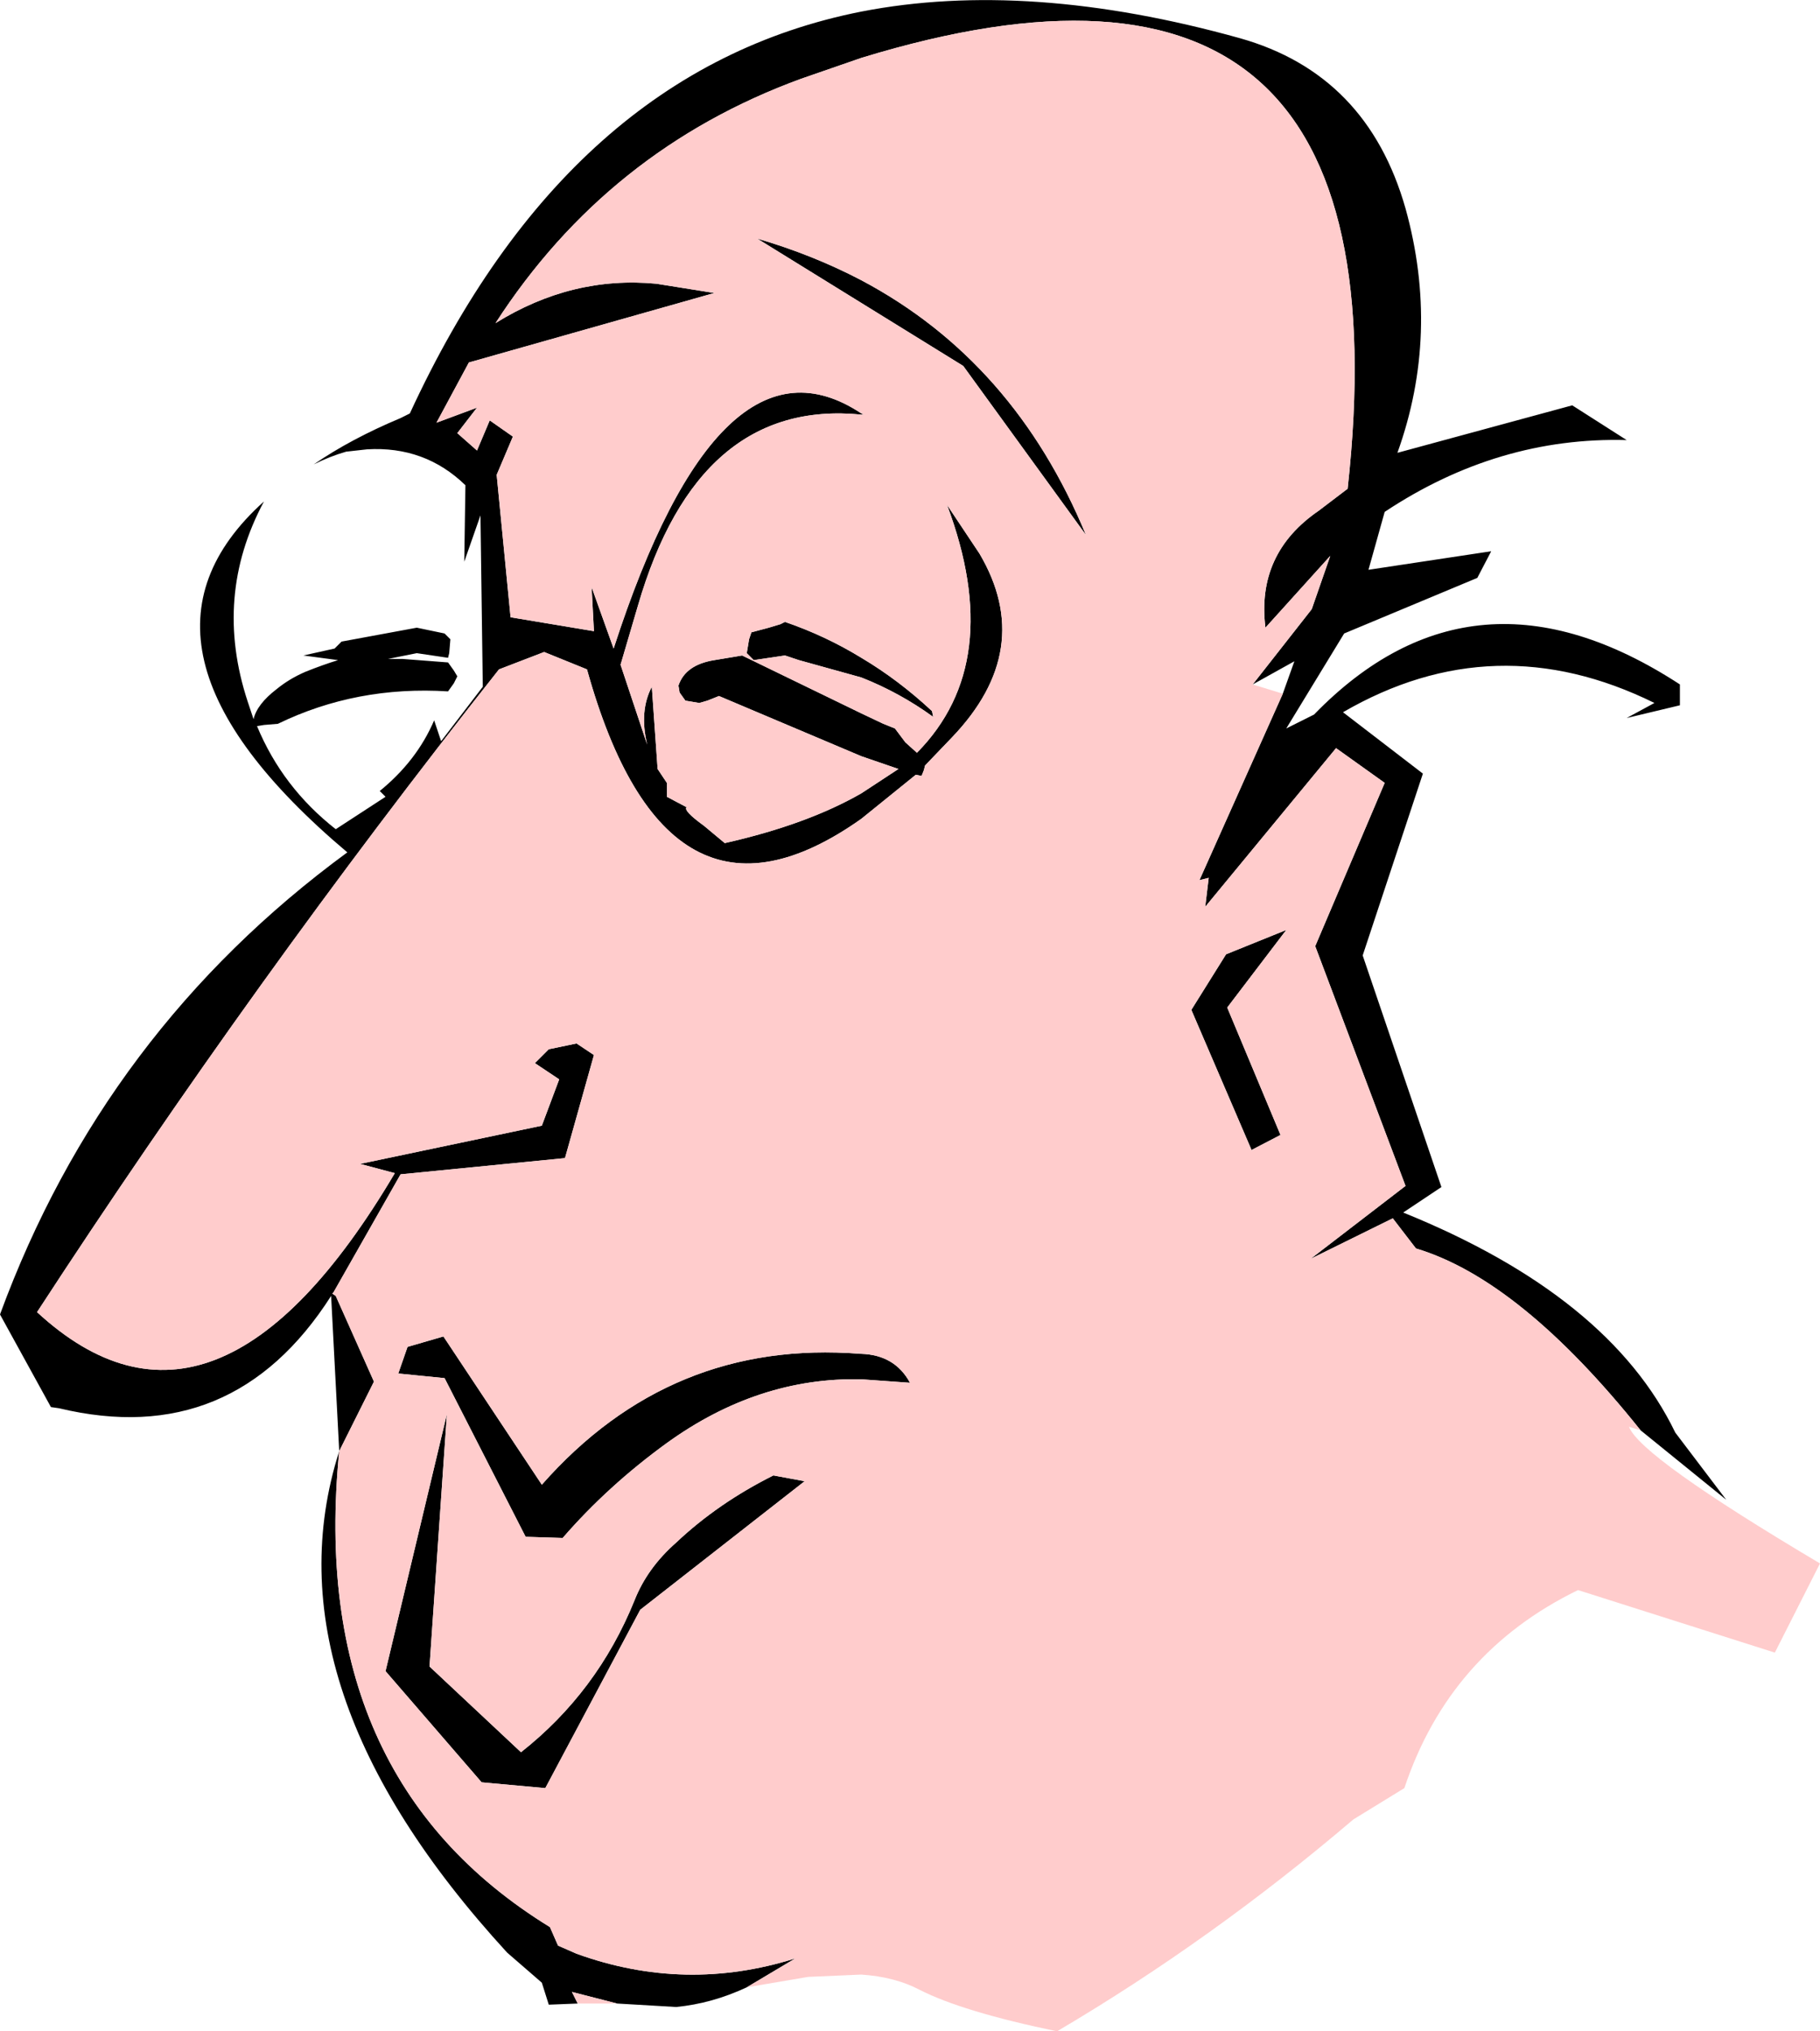 <?xml version="1.0" encoding="UTF-8" standalone="no"?>
<svg xmlns:xlink="http://www.w3.org/1999/xlink" height="87.7px" width="78.6px" xmlns="http://www.w3.org/2000/svg">
  <g transform="matrix(1.0, 0.0, 0.0, 1.0, -50.45, -112.1)">
    <path d="M104.55 141.65 L107.1 138.4 107.9 136.1 105.1 139.2 Q104.7 136.0 107.4 134.15 L108.65 133.2 Q111.5 107.3 87.65 114.6 L85.05 115.5 Q76.7 118.55 71.85 126.05 75.15 124.0 78.8 124.35 L81.3 124.75 70.7 127.75 69.3 130.35 71.05 129.7 70.2 130.8 71.05 131.55 71.6 130.25 72.6 130.95 71.9 132.6 72.5 138.75 76.1 139.35 76.0 137.45 76.95 140.1 Q81.55 125.9 87.65 129.95 L87.75 130.0 87.65 130.0 Q80.6 129.3 78.0 138.25 L77.25 140.8 78.4 144.25 Q78.05 142.8 78.6 141.75 L78.85 145.3 79.25 145.9 79.25 146.2 79.25 146.5 80.1 146.95 Q79.95 147.1 80.85 147.75 L81.75 148.5 Q85.3 147.7 87.65 146.35 L89.25 145.3 87.65 144.75 81.5 142.15 81.0 142.35 80.65 142.45 80.05 142.35 79.8 142.0 79.75 141.7 Q80.05 140.8 81.3 140.6 L82.5 140.4 87.65 142.9 88.6 143.35 89.1 143.55 89.55 144.15 90.05 144.6 Q93.9 140.7 91.35 133.9 L92.75 136.0 Q95.2 140.15 91.55 143.95 L90.4 145.15 90.35 145.35 90.25 145.6 90.0 145.55 87.65 147.45 Q79.25 153.4 75.8 141.0 L73.95 140.25 72.0 141.0 Q61.4 154.4 52.05 168.75 59.75 175.85 67.5 162.75 L66.0 162.35 73.85 160.7 74.6 158.7 73.55 158.0 74.15 157.4 75.35 157.15 76.1 157.65 74.85 162.1 67.75 162.8 64.85 167.9 64.8 167.95 64.95 168.05 66.6 171.75 65.1 174.75 Q63.7 188.85 74.2 195.3 L74.55 196.1 75.35 196.45 Q80.05 198.15 84.8 196.65 L82.7 197.9 Q81.2 198.6 79.65 198.75 L77.1 198.6 75.15 198.1 75.4 198.6 74.15 198.65 73.85 197.7 72.35 196.4 Q61.85 184.95 65.1 174.75 L64.75 168.05 Q60.5 174.7 53.0 172.9 L52.65 172.85 50.45 168.85 Q54.95 156.6 65.45 148.9 54.9 140.0 61.85 133.75 59.65 137.85 61.15 142.4 L61.4 143.15 Q61.55 142.5 62.4 141.85 62.95 141.4 63.65 141.1 64.4 140.8 65.05 140.6 L63.55 140.4 64.9 140.1 65.2 139.8 68.45 139.2 69.65 139.45 69.9 139.7 69.85 140.3 69.8 140.5 68.45 140.3 67.2 140.55 67.85 140.55 69.8 140.7 70.05 141.05 70.2 141.3 70.05 141.6 69.8 141.95 Q65.85 141.7 62.45 143.35 L61.85 143.4 61.55 143.45 Q62.65 146.1 64.95 147.9 L67.1 146.5 66.85 146.25 Q68.45 144.95 69.2 143.2 L69.5 144.1 71.3 141.75 71.2 134.35 70.5 136.35 70.55 133.05 Q68.8 131.35 66.3 131.5 L65.4 131.6 Q64.7 131.8 64.0 132.15 65.6 131.05 67.75 130.15 L68.15 129.95 Q75.0 115.1 87.65 112.6 94.85 111.2 104.0 113.75 109.5 115.3 111.15 121.1 112.65 126.5 110.8 131.65 L118.35 129.6 120.7 131.1 Q115.15 130.95 110.25 134.2 L109.55 136.7 114.85 135.9 114.25 137.05 108.5 139.45 106.0 143.55 107.2 142.95 Q114.1 135.85 123.0 141.65 L123.0 142.55 120.7 143.1 121.9 142.45 Q115.0 139.05 108.45 142.85 L111.9 145.5 109.3 153.35 112.7 163.35 111.05 164.45 Q119.95 168.05 122.8 173.95 L125.0 176.85 121.3 173.85 Q116.1 167.35 111.6 166.0 L110.6 164.7 107.05 166.45 111.15 163.3 107.25 152.95 110.25 145.9 108.15 144.4 102.5 151.25 102.65 150.0 102.25 150.1 105.85 142.05 106.35 140.65 104.55 141.65 M97.35 135.2 L92.05 127.9 83.15 122.4 Q85.55 123.1 87.65 124.2 94.25 127.7 97.35 135.2 M77.85 181.2 Q78.4 179.8 79.65 178.7 81.45 177.0 83.85 175.8 L85.2 176.05 78.1 181.6 74.0 189.3 71.25 189.05 67.1 184.25 69.75 173.15 69.0 184.05 72.95 187.75 Q76.25 185.15 77.85 181.2 M68.05 170.25 L69.6 169.8 73.85 176.2 Q79.4 169.9 87.6 170.55 L87.65 170.55 Q89.1 170.6 89.75 171.8 L87.65 171.65 Q83.2 171.55 79.25 174.4 76.7 176.25 74.75 178.5 L73.15 178.45 69.65 171.6 67.65 171.4 68.05 170.25 M84.35 138.95 Q86.1 139.55 87.65 140.5 89.25 141.45 90.7 142.8 L90.75 143.05 Q89.3 142.0 87.65 141.35 L84.95 140.6 84.35 140.4 83.0 140.6 82.7 140.3 82.75 140.0 82.8 139.7 82.9 139.4 83.65 139.2 84.15 139.05 84.35 138.95 M103.4 153.3 L106.0 152.25 103.45 155.6 105.75 161.1 104.5 161.75 101.9 155.7 103.4 153.3" fill="#000000" fill-rule="evenodd" stroke="none"/>
    <path d="M82.7 197.9 L84.8 196.65 Q80.05 198.15 75.35 196.45 L74.55 196.1 74.2 195.3 Q63.7 188.85 65.1 174.75 L66.6 171.75 64.95 168.05 64.8 167.95 64.85 167.9 67.75 162.8 74.85 162.1 76.1 157.65 75.35 157.15 74.15 157.4 73.55 158.0 74.6 158.7 73.85 160.7 66.0 162.35 67.5 162.75 Q59.75 175.85 52.05 168.75 61.4 154.4 72.0 141.0 L73.95 140.25 75.8 141.0 Q79.25 153.4 87.65 147.45 L90.0 145.55 90.25 145.6 90.35 145.35 90.4 145.15 91.55 143.95 Q95.2 140.15 92.75 136.0 L91.35 133.9 Q93.9 140.7 90.05 144.6 L89.55 144.15 89.1 143.55 88.6 143.35 87.65 142.9 82.5 140.4 81.3 140.6 Q80.05 140.8 79.75 141.7 L79.8 142.0 80.05 142.35 80.65 142.45 81.0 142.35 81.5 142.15 87.65 144.75 89.25 145.3 87.65 146.35 Q85.3 147.7 81.75 148.5 L80.85 147.75 Q79.95 147.1 80.1 146.95 L79.25 146.5 79.25 146.2 79.25 145.9 78.85 145.3 78.6 141.75 Q78.05 142.8 78.4 144.25 L77.25 140.8 78.0 138.25 Q80.6 129.3 87.65 130.0 L87.75 130.0 87.65 129.95 Q81.55 125.9 76.95 140.1 L76.0 137.45 76.1 139.35 72.5 138.75 71.9 132.6 72.6 130.95 71.6 130.25 71.05 131.55 70.2 130.8 71.05 129.7 69.3 130.35 70.7 127.75 81.3 124.75 78.8 124.35 Q75.15 124.0 71.85 126.05 76.7 118.55 85.05 115.5 L87.65 114.6 Q111.5 107.3 108.65 133.2 L107.4 134.15 Q104.7 136.0 105.1 139.2 L107.9 136.1 107.1 138.4 104.55 141.65 105.85 142.05 102.25 150.1 102.65 150.0 102.5 151.25 108.15 144.4 110.25 145.9 107.25 152.95 111.15 163.3 107.05 166.45 110.6 164.7 111.6 166.0 Q116.1 167.35 121.3 173.85 L120.8 173.7 Q121.3 175.0 129.05 179.6 L127.1 183.45 118.6 180.75 Q113.05 183.45 111.1 189.3 L108.9 190.65 Q102.8 195.85 96.1 199.8 92.0 198.95 90.15 198.0 89.1 197.45 87.65 197.35 L85.35 197.45 82.7 197.9 M75.4 198.6 L75.15 198.1 77.1 198.6 75.4 198.6 M68.05 170.25 L67.65 171.4 69.65 171.6 73.15 178.45 74.75 178.5 Q76.7 176.25 79.25 174.4 83.2 171.55 87.65 171.65 L89.75 171.8 Q89.1 170.6 87.65 170.55 L87.6 170.55 Q79.4 169.9 73.85 176.2 L69.6 169.8 68.05 170.25 M77.85 181.2 Q76.25 185.15 72.95 187.75 L69.0 184.05 69.75 173.15 67.1 184.25 71.25 189.05 74.0 189.3 78.1 181.6 85.2 176.05 83.85 175.8 Q81.45 177.0 79.65 178.7 78.4 179.8 77.85 181.2 M97.35 135.2 Q94.25 127.7 87.65 124.2 85.55 123.1 83.15 122.4 L92.05 127.9 97.35 135.2 M84.35 138.95 L84.15 139.05 83.65 139.2 82.9 139.4 82.8 139.7 82.75 140.0 82.7 140.3 83.0 140.6 84.35 140.4 84.95 140.6 87.65 141.35 Q89.3 142.0 90.75 143.05 L90.7 142.8 Q89.25 141.45 87.65 140.5 86.1 139.55 84.35 138.95 M103.4 153.3 L101.9 155.7 104.5 161.75 105.75 161.1 103.45 155.6 106.0 152.25 103.4 153.3" fill="#ffcccc" fill-rule="evenodd" stroke="none"/>
  </g>
</svg>
